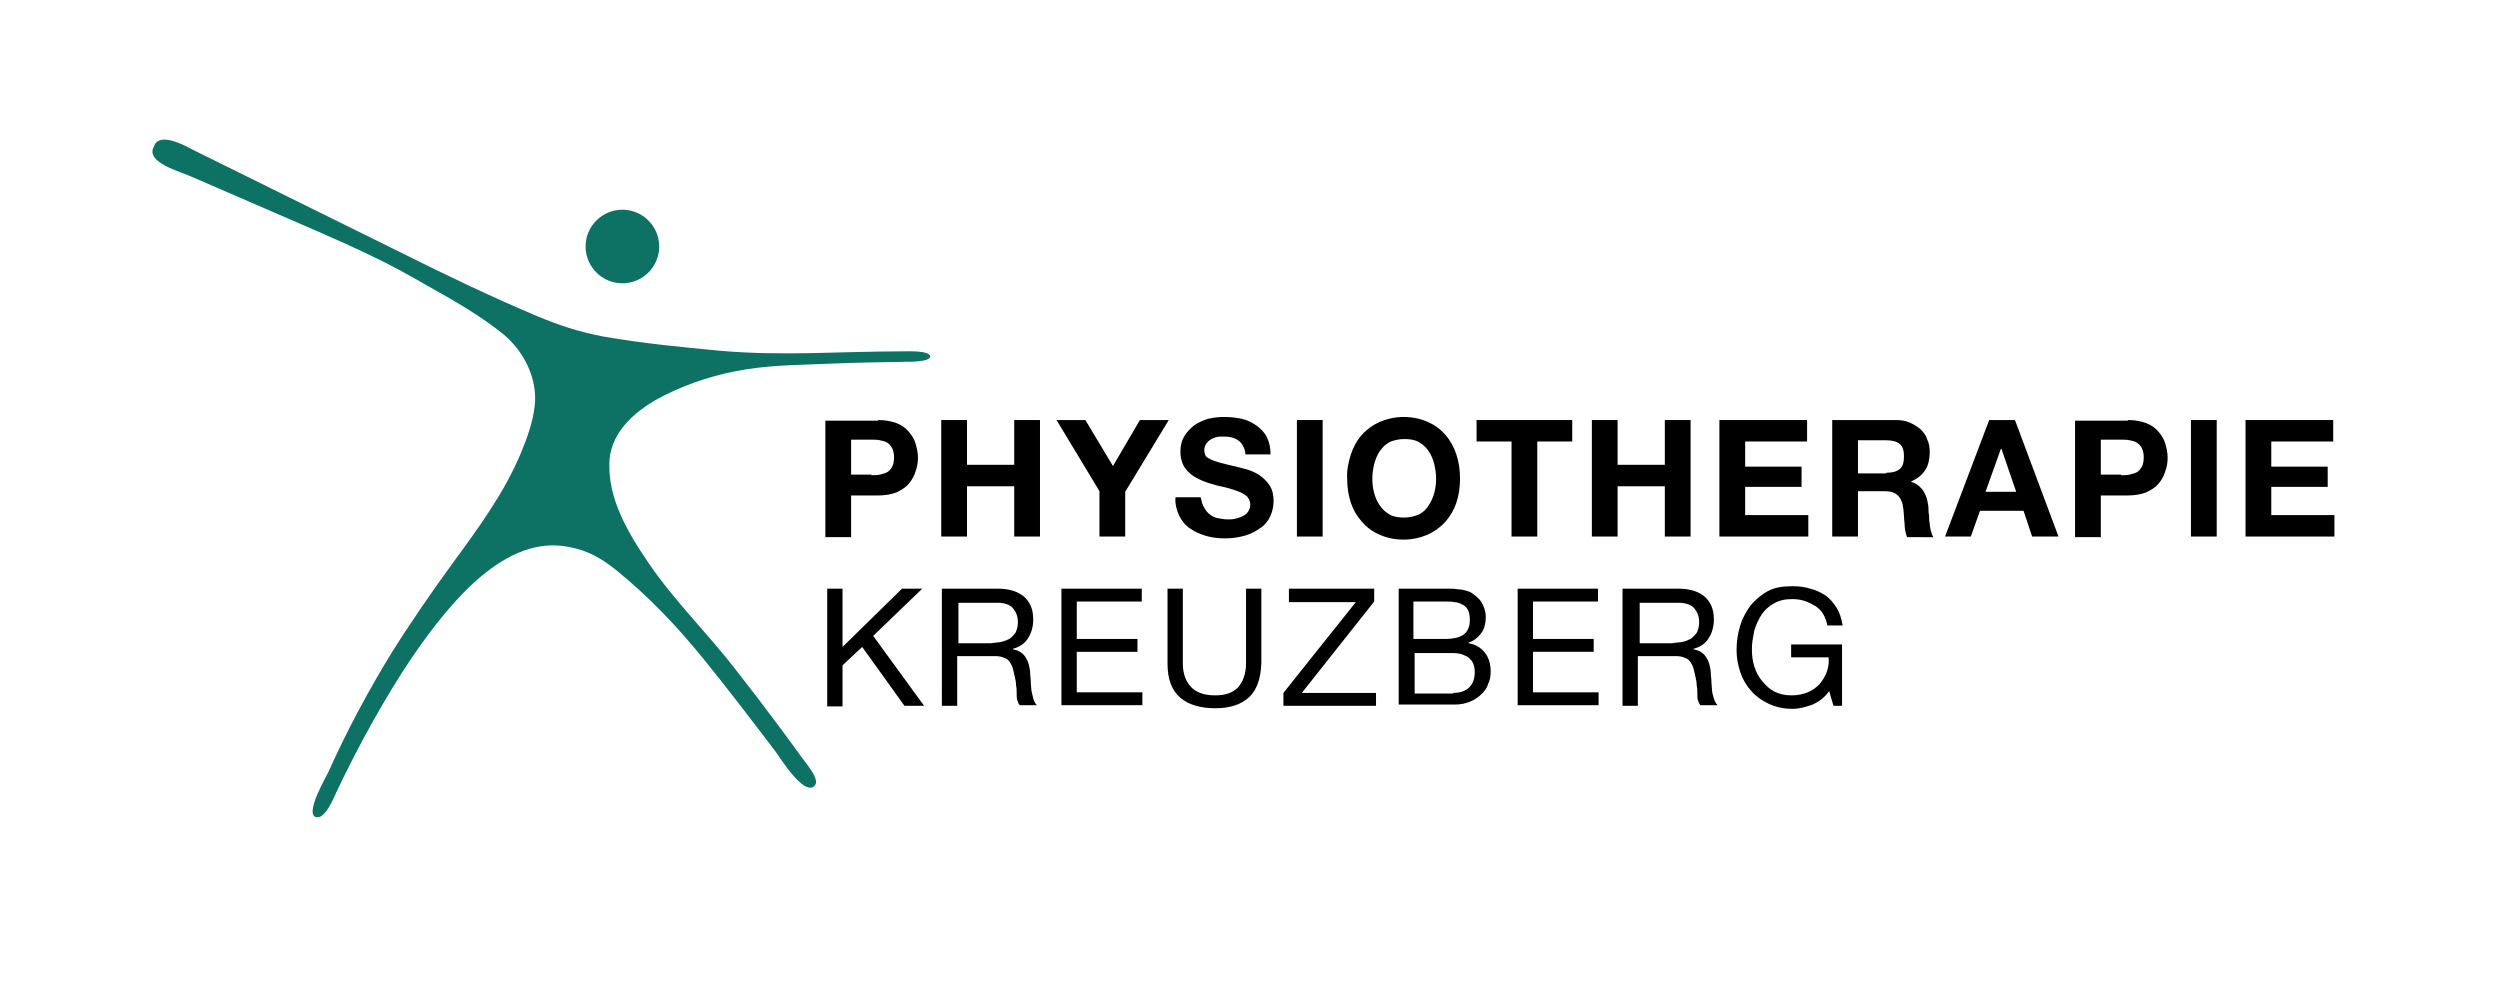 <?xml version="1.0" encoding="utf-8"?>
<!-- Generator: Adobe Illustrator 19.0.0, SVG Export Plug-In . SVG Version: 6.00 Build 0)  -->
<svg version="1.1" id="Ebene_1" xmlns="http://www.w3.org/2000/svg" xmlns:xlink="http://www.w3.org/1999/xlink" x="0px" y="0px"
	 viewBox="0 0 407.7 160.3" style="enable-background:new 0 0 407.7 160.3;" xml:space="preserve">
<style type="text/css">
	.st0{fill:#0D7164;}
</style>
<g id="XMLID_107_">
	<path id="XMLID_167_" d="M143.2,68.5c1.2,0,2.2,0.2,3,0.5c0.8,0.3,1.5,0.8,2,1.4c0.5,0.6,0.9,1.2,1.1,1.9c0.2,0.7,0.4,1.5,0.4,2.3
		c0,0.8-0.1,1.5-0.4,2.3c-0.2,0.7-0.6,1.4-1.1,2c-0.5,0.6-1.2,1-2,1.4c-0.8,0.3-1.8,0.5-3,0.5h-4.4v6.8h-4.2v-19H143.2z M142.1,77.5
		c0.5,0,0.9,0,1.4-0.1c0.4-0.1,0.8-0.2,1.2-0.4c0.3-0.2,0.6-0.5,0.8-0.9c0.2-0.4,0.3-0.9,0.3-1.5c0-0.6-0.1-1.1-0.3-1.5
		c-0.2-0.4-0.5-0.7-0.8-0.9c-0.3-0.2-0.7-0.3-1.2-0.4c-0.4-0.1-0.9-0.1-1.4-0.1h-3.3v5.7H142.1z"/>
	<path id="XMLID_165_" d="M157.7,68.5v7.3h7.7v-7.3h4.2v19h-4.2v-8.2h-7.7v8.2h-4.2v-19H157.7z"/>
	<path id="XMLID_163_" d="M172.3,68.5h4.7l4.5,7.5l4.4-7.5h4.7l-7.1,11.7v7.3h-4.2v-7.4L172.3,68.5z"/>
	<path id="XMLID_161_" d="M196.4,82.8c0.2,0.4,0.5,0.8,0.9,1.1c0.4,0.3,0.8,0.5,1.3,0.6c0.5,0.1,1,0.2,1.6,0.2c0.4,0,0.8,0,1.2-0.1
		c0.4-0.1,0.8-0.2,1.2-0.4c0.4-0.2,0.7-0.4,0.9-0.7s0.4-0.7,0.4-1.2c0-0.5-0.2-0.9-0.5-1.3c-0.3-0.3-0.8-0.6-1.3-0.8
		s-1.1-0.4-1.8-0.6c-0.7-0.2-1.4-0.3-2.1-0.5c-0.7-0.2-1.4-0.4-2.1-0.7c-0.7-0.3-1.3-0.6-1.8-1c-0.5-0.4-1-0.9-1.3-1.5
		c-0.3-0.6-0.5-1.4-0.5-2.2c0-1,0.2-1.8,0.6-2.5c0.4-0.7,1-1.3,1.6-1.8c0.7-0.5,1.4-0.8,2.3-1.1c0.9-0.2,1.7-0.3,2.6-0.3
		c1,0,2,0.1,2.9,0.3c0.9,0.2,1.7,0.6,2.4,1.1c0.7,0.5,1.3,1.1,1.7,1.9c0.4,0.8,0.6,1.7,0.6,2.8h-4.1c0-0.6-0.2-1-0.4-1.4
		c-0.2-0.4-0.5-0.7-0.8-0.9c-0.3-0.2-0.7-0.4-1.2-0.5c-0.4-0.1-0.9-0.1-1.4-0.1c-0.3,0-0.7,0-1,0.1c-0.3,0.1-0.6,0.2-0.9,0.4
		c-0.3,0.2-0.5,0.4-0.7,0.7c-0.2,0.3-0.3,0.6-0.3,1c0,0.4,0.1,0.7,0.2,0.9c0.1,0.2,0.4,0.4,0.8,0.6c0.4,0.2,1,0.4,1.7,0.6
		c0.7,0.2,1.7,0.4,2.9,0.7c0.4,0.1,0.8,0.2,1.5,0.4c0.6,0.2,1.3,0.5,1.9,0.9s1.2,1,1.6,1.6c0.5,0.7,0.7,1.6,0.7,2.6
		c0,0.9-0.2,1.7-0.5,2.4c-0.3,0.7-0.8,1.4-1.5,1.9c-0.7,0.5-1.5,1-2.5,1.3c-1,0.3-2.1,0.5-3.4,0.5c-1,0-2.1-0.1-3.1-0.4
		c-1-0.3-1.9-0.7-2.6-1.2c-0.8-0.5-1.4-1.3-1.8-2.1c-0.4-0.9-0.7-1.9-0.6-3h4.1C196,81.9,196.1,82.4,196.4,82.8z"/>
	<path id="XMLID_159_" d="M215.7,68.5v19h-4.2v-19H215.7z"/>
	<path id="XMLID_156_" d="M220.3,74.1c0.4-1.2,1-2.3,1.8-3.2c0.8-0.9,1.8-1.6,2.9-2.1c1.2-0.5,2.5-0.8,3.9-0.8
		c1.5,0,2.8,0.3,3.9,0.8c1.2,0.5,2.1,1.2,2.9,2.1c0.8,0.9,1.4,2,1.8,3.2c0.4,1.2,0.6,2.5,0.6,4c0,1.4-0.2,2.7-0.6,3.9
		c-0.4,1.2-1,2.2-1.8,3.1c-0.8,0.9-1.8,1.6-2.9,2.1c-1.2,0.5-2.5,0.8-3.9,0.8c-1.5,0-2.8-0.3-3.9-0.8c-1.2-0.5-2.1-1.2-2.9-2.1
		c-0.8-0.9-1.4-1.9-1.8-3.1c-0.4-1.2-0.6-2.5-0.6-3.9C219.6,76.7,219.9,75.4,220.3,74.1z M224.1,80.4c0.2,0.8,0.5,1.4,0.9,2
		c0.4,0.6,0.9,1.1,1.6,1.5c0.7,0.4,1.5,0.5,2.4,0.5c0.9,0,1.7-0.2,2.4-0.5c0.7-0.4,1.2-0.8,1.6-1.5c0.4-0.6,0.7-1.3,0.9-2
		c0.2-0.8,0.3-1.5,0.3-2.3c0-0.8-0.1-1.6-0.3-2.4c-0.2-0.8-0.5-1.5-0.9-2.1c-0.4-0.6-0.9-1.1-1.6-1.5c-0.7-0.4-1.5-0.5-2.4-0.5
		c-0.9,0-1.7,0.2-2.4,0.5c-0.7,0.4-1.2,0.9-1.6,1.5c-0.4,0.6-0.7,1.3-0.9,2.1c-0.2,0.8-0.3,1.6-0.3,2.4
		C223.8,78.9,223.9,79.7,224.1,80.4z"/>
	<path id="XMLID_154_" d="M240.8,72v-3.5h15.6V72h-5.7v15.5h-4.2V72H240.8z"/>
	<path id="XMLID_152_" d="M263.8,68.5v7.3h7.7v-7.3h4.2v19h-4.2v-8.2h-7.7v8.2h-4.2v-19H263.8z"/>
	<path id="XMLID_150_" d="M294.7,68.5V72h-10.1v4.1h9.2v3.3h-9.2V84h10.3v3.5h-14.5v-19H294.7z"/>
	<path id="XMLID_147_" d="M309.1,68.5c0.9,0,1.6,0.1,2.3,0.4c0.7,0.3,1.3,0.7,1.8,1.1c0.5,0.5,0.9,1,1.1,1.7c0.3,0.6,0.4,1.3,0.4,2
		c0,1.1-0.2,2.1-0.7,2.9c-0.5,0.8-1.2,1.4-2.3,1.9v0.1c0.5,0.1,0.9,0.4,1.3,0.7c0.3,0.3,0.6,0.6,0.8,1c0.2,0.4,0.4,0.8,0.5,1.3
		c0.1,0.5,0.2,1,0.2,1.4c0,0.3,0,0.7,0.1,1.1c0,0.4,0,0.8,0.1,1.3c0,0.4,0.1,0.8,0.2,1.2c0.1,0.4,0.2,0.7,0.4,1H311
		c-0.2-0.6-0.4-1.3-0.4-2.2c-0.1-0.8-0.1-1.6-0.2-2.4c-0.1-1-0.4-1.7-0.9-2.2s-1.2-0.7-2.3-0.7H303v7.4h-4.2v-19H309.1z M307.6,77.1
		c1,0,1.7-0.2,2.2-0.6c0.5-0.4,0.7-1.1,0.7-2.1c0-0.9-0.2-1.6-0.7-2c-0.5-0.4-1.2-0.6-2.2-0.6H303v5.4H307.6z"/>
	<path id="XMLID_144_" d="M328.6,68.5l7.1,19h-4.3l-1.4-4.2h-7.1l-1.5,4.2h-4.2l7.2-19H328.6z M328.8,80.2l-2.4-7h-0.1l-2.5,7H328.8
		z"/>
	<path id="XMLID_141_" d="M347,68.5c1.2,0,2.2,0.2,3,0.5c0.8,0.3,1.5,0.8,2,1.4c0.5,0.6,0.9,1.2,1.1,1.9c0.2,0.7,0.4,1.5,0.4,2.3
		c0,0.8-0.1,1.5-0.4,2.3c-0.2,0.7-0.6,1.4-1.1,2c-0.5,0.6-1.2,1-2,1.4c-0.8,0.3-1.8,0.5-3,0.5h-4.4v6.8h-4.2v-19H347z M345.9,77.5
		c0.5,0,0.9,0,1.4-0.1c0.4-0.1,0.8-0.2,1.2-0.4c0.3-0.2,0.6-0.5,0.8-0.9c0.2-0.4,0.3-0.9,0.3-1.5c0-0.6-0.1-1.1-0.3-1.5
		c-0.2-0.4-0.5-0.7-0.8-0.9c-0.3-0.2-0.7-0.3-1.2-0.4c-0.4-0.1-0.9-0.1-1.4-0.1h-3.3v5.7H345.9z"/>
	<path id="XMLID_139_" d="M361.5,68.5v19h-4.2v-19H361.5z"/>
	<path id="XMLID_137_" d="M380.5,68.5V72h-10.1v4.1h9.2v3.3h-9.2V84h10.3v3.5h-14.5v-19H380.5z"/>
	<path id="XMLID_135_" d="M137.4,96v9.5l9.7-9.5h3.3l-8,7.7l8.3,11.4h-3.2l-6.9-9.6l-3.2,3v6.7h-2.5V96H137.4z"/>
	<path id="XMLID_132_" d="M162.7,96c1.8,0,3.2,0.4,4.3,1.3c1,0.9,1.5,2.1,1.5,3.7c0,1.2-0.3,2.2-0.8,3c-0.5,0.9-1.4,1.5-2.5,1.8v0.1
		c0.6,0.1,1,0.3,1.3,0.5c0.3,0.2,0.6,0.5,0.8,0.9c0.2,0.3,0.4,0.7,0.5,1.2c0.1,0.4,0.2,0.9,0.2,1.3c0,0.5,0.1,0.9,0.1,1.4
		c0,0.5,0.1,1,0.1,1.4c0.1,0.5,0.2,0.9,0.3,1.3c0.1,0.4,0.3,0.8,0.6,1.1h-2.8c-0.2-0.2-0.3-0.5-0.4-0.8c-0.1-0.3-0.1-0.7-0.1-1.1
		c0-0.4,0-0.9-0.1-1.3c0-0.5-0.1-1-0.2-1.4c-0.1-0.5-0.2-0.9-0.3-1.3c-0.1-0.4-0.3-0.8-0.5-1.1c-0.2-0.3-0.5-0.6-0.9-0.7
		c-0.4-0.2-0.9-0.3-1.5-0.3h-6.2v8.1h-2.5V96H162.7z M163.2,104.7c0.5-0.1,1-0.3,1.4-0.5c0.4-0.3,0.7-0.6,1-1c0.2-0.4,0.4-1,0.4-1.7
		c0-1-0.3-1.7-0.8-2.3c-0.5-0.6-1.4-0.9-2.6-0.9h-6.3v6.6h5.3C162.1,104.8,162.7,104.8,163.2,104.7z"/>
	<path id="XMLID_130_" d="M186.2,96v2.1h-10.6v6.1h9.9v2.1h-9.9v6.6h10.7v2.1h-13.2V96H186.2z"/>
	<path id="XMLID_128_" d="M203.7,113.7c-1.3,1.2-3.1,1.8-5.5,1.8c-2.5,0-4.4-0.6-5.7-1.7c-1.4-1.2-2.1-3-2.1-5.6V96h2.5v12.2
		c0,1.7,0.5,3,1.4,3.9c0.9,0.9,2.2,1.3,3.9,1.3c1.6,0,2.8-0.4,3.7-1.3c0.8-0.9,1.3-2.2,1.3-3.9V96h2.5v12.2
		C205.6,110.6,205,112.5,203.7,113.7z"/>
	<path id="XMLID_126_" d="M221.1,98.2h-10.9V96h13.9v2.1L212.3,113h12.1v2.1h-15.1V113L221.1,98.2z"/>
	<path id="XMLID_122_" d="M235,96c0.4,0,0.8,0,1.3,0c0.5,0,0.9,0,1.4,0.1c0.5,0,0.9,0.1,1.3,0.2c0.4,0.1,0.7,0.2,1,0.4
		c0.6,0.4,1.2,0.9,1.6,1.5c0.4,0.7,0.7,1.5,0.7,2.4c0,1-0.2,1.9-0.7,2.6c-0.5,0.7-1.2,1.3-2.1,1.6v0.1c1.2,0.2,2.1,0.8,2.7,1.6
		s0.9,1.8,0.9,3c0,0.7-0.1,1.4-0.4,2c-0.2,0.7-0.6,1.2-1.1,1.7c-0.5,0.5-1.1,0.9-1.8,1.2s-1.6,0.5-2.5,0.5h-9.2V96H235z
		 M235.7,104.2c1.4,0,2.5-0.3,3.1-0.8c0.6-0.5,0.9-1.3,0.9-2.3c0-0.7-0.1-1.2-0.3-1.6c-0.2-0.4-0.5-0.7-0.9-0.9
		c-0.4-0.2-0.8-0.4-1.3-0.4c-0.5-0.1-1-0.1-1.6-0.1h-5.1v6.1H235.7z M237,113c1.1,0,2-0.3,2.6-0.9c0.6-0.6,0.9-1.4,0.9-2.5
		c0-0.6-0.1-1.1-0.3-1.5c-0.2-0.4-0.5-0.7-0.9-1c-0.4-0.2-0.8-0.4-1.3-0.5c-0.5-0.1-1-0.1-1.5-0.1h-5.8v6.6H237z"/>
	<path id="XMLID_120_" d="M260.6,96v2.1H250v6.1h9.9v2.1H250v6.6h10.7v2.1h-13.2V96H260.6z"/>
	<path id="XMLID_113_" d="M273.7,96c1.8,0,3.2,0.4,4.3,1.3c1,0.9,1.5,2.1,1.5,3.7c0,1.2-0.3,2.2-0.8,3c-0.5,0.9-1.4,1.5-2.5,1.8v0.1
		c0.6,0.1,1,0.3,1.3,0.5c0.3,0.2,0.6,0.5,0.8,0.9c0.2,0.3,0.4,0.7,0.5,1.2c0.1,0.4,0.2,0.9,0.2,1.3c0,0.5,0.1,0.9,0.1,1.4
		c0,0.5,0.1,1,0.1,1.4s0.2,0.9,0.3,1.3c0.1,0.4,0.3,0.8,0.6,1.1h-2.8c-0.2-0.2-0.3-0.5-0.4-0.8c-0.1-0.3-0.1-0.7-0.1-1.1
		c0-0.4,0-0.9-0.1-1.3c0-0.5-0.1-1-0.2-1.4c-0.1-0.5-0.2-0.9-0.3-1.3c-0.1-0.4-0.3-0.8-0.5-1.1c-0.2-0.3-0.5-0.6-0.9-0.7
		c-0.4-0.2-0.9-0.3-1.5-0.3h-6.2v8.1h-2.5V96H273.7z M274.3,104.7c0.5-0.1,1-0.3,1.4-0.5c0.4-0.3,0.7-0.6,1-1c0.2-0.4,0.4-1,0.4-1.7
		c0-1-0.3-1.7-0.8-2.3c-0.5-0.6-1.4-0.9-2.6-0.9h-6.3v6.6h5.3C273.2,104.8,273.7,104.8,274.3,104.7z"/>
	<path id="XMLID_111_" d="M295.6,114.9c-1.1,0.4-2.2,0.7-3.3,0.7c-1.4,0-2.7-0.3-3.8-0.8c-1.1-0.5-2.1-1.2-2.9-2.1
		c-0.8-0.9-1.4-1.9-1.8-3.1c-0.4-1.2-0.6-2.4-0.6-3.6c0-1.4,0.2-2.7,0.6-4c0.4-1.3,1-2.3,1.7-3.3c0.8-0.9,1.7-1.7,2.8-2.3
		c1.1-0.6,2.4-0.8,4-0.8c1,0,2,0.1,2.9,0.4c0.9,0.2,1.7,0.6,2.5,1.1c0.7,0.5,1.3,1.2,1.8,2c0.5,0.8,0.8,1.7,1,2.9h-2.5
		c-0.1-0.7-0.4-1.4-0.7-1.9c-0.3-0.5-0.8-1-1.3-1.3c-0.5-0.3-1.1-0.6-1.7-0.8c-0.6-0.2-1.3-0.3-2-0.3c-1.2,0-2.1,0.2-3,0.7
		s-1.5,1.1-2,1.8c-0.5,0.8-0.9,1.6-1.2,2.6c-0.2,1-0.4,2-0.4,3c0,1,0.1,2,0.4,2.9s0.7,1.7,1.3,2.4c0.6,0.7,1.2,1.3,2,1.7
		c0.8,0.4,1.7,0.6,2.8,0.6c1,0,1.9-0.2,2.6-0.5c0.8-0.3,1.4-0.8,1.9-1.3c0.5-0.6,0.9-1.2,1.2-2c0.3-0.8,0.4-1.6,0.3-2.4h-6.1v-2.1
		h8.3v10H299l-0.7-2.4C297.6,113.7,296.7,114.4,295.6,114.9z"/>
</g>
<g id="XMLID_287_">
	<path id="XMLID_290_" class="st0" d="M147.2,57.3c-10.3,0-19.5,0.8-29.8-0.1c-6.3-0.6-12.6-1.2-18.9-2.3c-3.8-0.7-7.2-1.8-10.8-3.3
		c-7.6-3.2-15.1-6.8-22.5-10.5C54,35.6,42.8,30,31.6,24.5c-1.5-0.8-5.7-3.1-6.5-0.6c-1.5,2.6,4.4,4.1,6.1,4.9c4,1.7,8,3.5,12,5.2
		c5.7,2.5,11.5,4.9,17.1,7.6c3.2,1.5,6.3,3.2,9.4,5c4.3,2.4,8.7,4.9,12.5,8c3.3,2.8,5.5,7.2,5,11.6c-0.3,2.7-1.3,5.4-2.3,7.8
		c-2.7,6.4-6.8,12-10.9,17.6c-3.5,4.8-6.9,9.7-10.1,14.8c-3.8,6.2-7.3,12.7-10.3,19.4c-0.3,0.7-3.8,6.6-2.2,7.4c1.5,0.7,3-3,3.5-4.1
		c3.3-7,7.9-15.4,12.3-21.9c6.3-9.2,15.3-20.1,25.6-18c3.1,0.6,5.2,1.8,7.6,3.7c5.3,4.3,9.9,9.1,14.2,14.4
		c4.3,5.3,7.8,9.9,11.9,15.3c0.8,1.1,4.6,7.2,6.3,5.6c1.1-1-1.3-3.6-2.2-4.9c-1.3-1.8-5.6-7.7-10.7-14.2c-4.5-5.8-9.9-11.1-14-17.1
		c-3.5-5.1-6.9-10.8-6.5-17c0.4-4.9,4.6-8.3,8.7-10.4c4.3-2.2,9.1-3.7,13.8-4.4c4.6-0.7,9-0.7,13.7-0.9c4.3-0.2,7.8-0.2,12.2-0.3
		c0.8,0,3.7,0,3.9-0.8C151.8,57.1,147.8,57.3,147.2,57.3z"/>
	<circle id="XMLID_291_" class="st0" cx="101.5" cy="40.2" r="6"/>
</g>
</svg>
